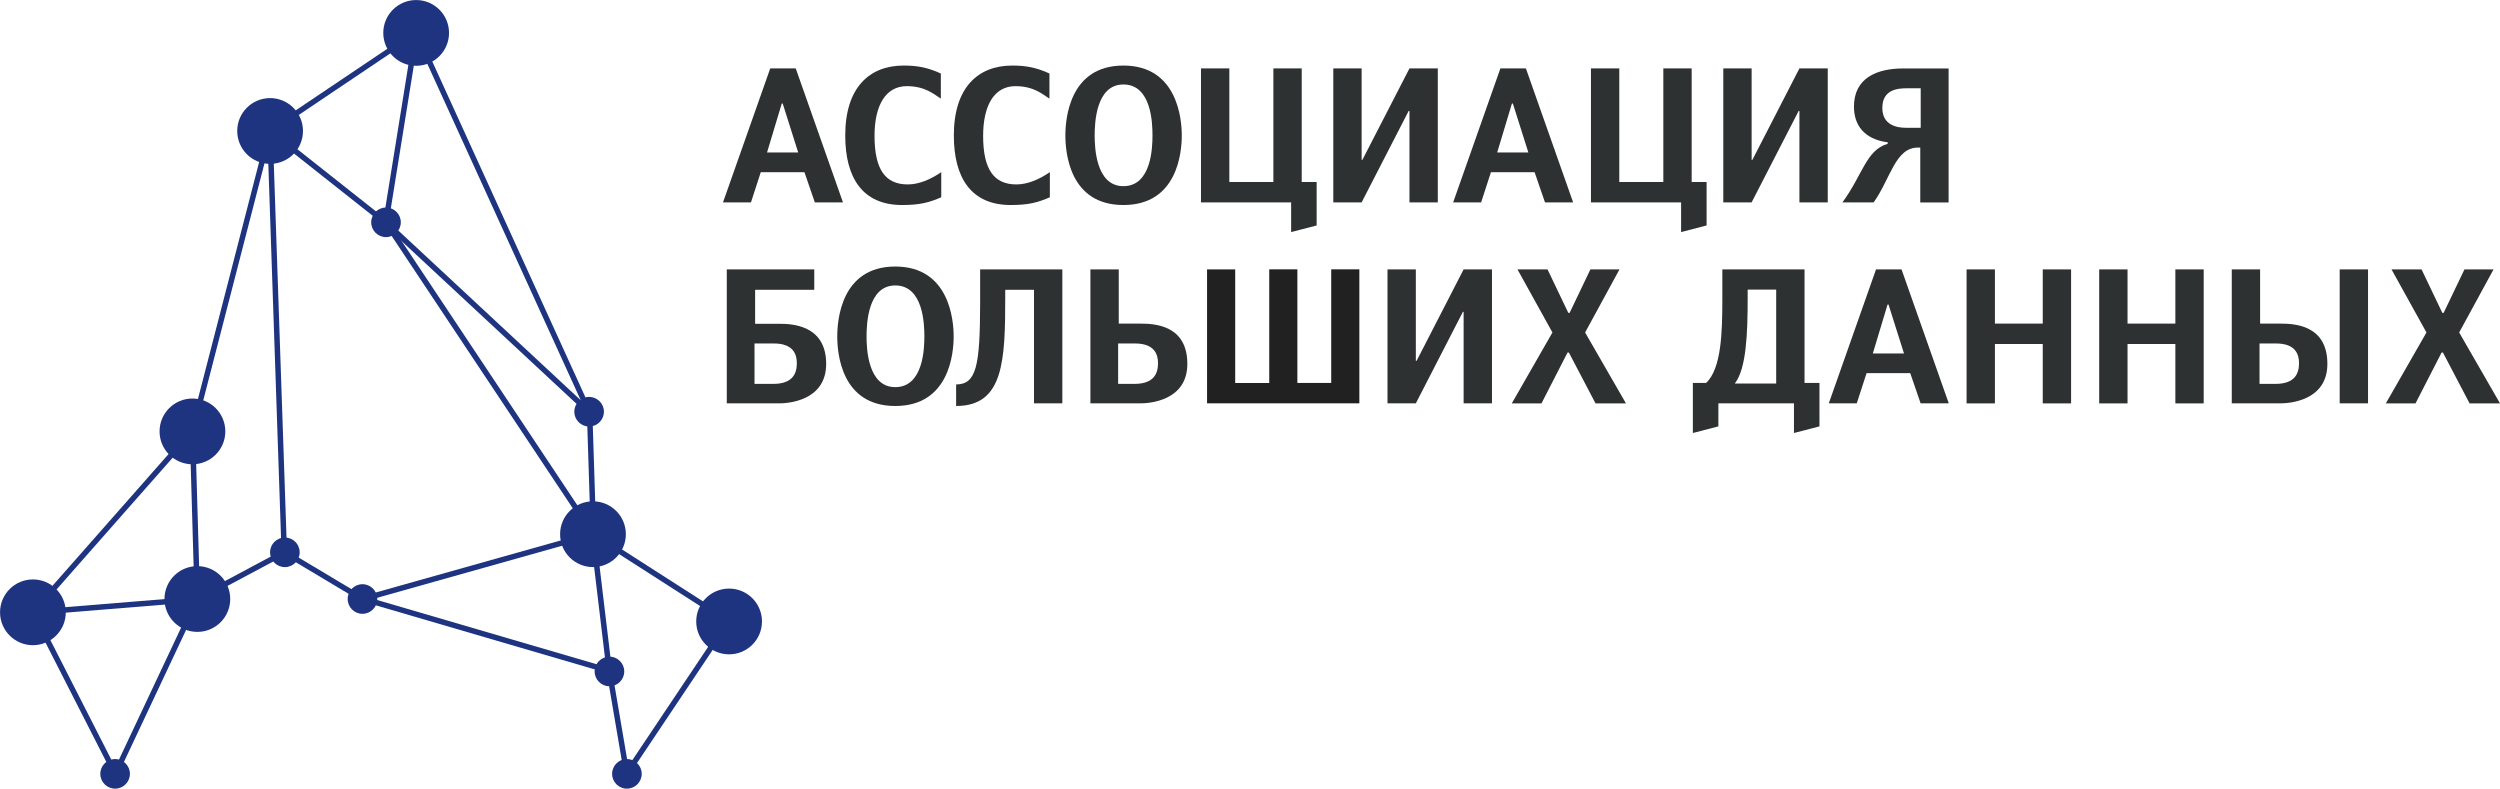 <?xml version="1.0" encoding="utf-8"?>
<!-- Generator: Adobe Illustrator 25.2.3, SVG Export Plug-In . SVG Version: 6.00 Build 0)  -->
<svg version="1.1" id="Слой_1" xmlns="http://www.w3.org/2000/svg" xmlns:xlink="http://www.w3.org/1999/xlink" x="0px" y="0px"
	 viewBox="0 0 732.96 231.21" enable-background="new 0 0 732.96 231.21" xml:space="preserve">
<g>
	<g>
		<path fill="#2E3132" d="M220.17,59.34h-8.2l13.85-39.28h7.48l13.85,39.28h-8.25l-3.05-8.86h-12.8L220.17,59.34z M229.48,30.36
			h-0.28l-4.32,14.35h9.14L229.48,30.36z"/>
		<path fill="#2E3132" d="M266.15,54.07c3.27,0,6.65-1.44,9.81-3.6v7.37c-3.38,1.44-5.98,2.27-11.47,2.27
			c-11.69,0-16.68-8.09-16.68-20.39c0-14.07,7.09-20.5,17.12-20.5c3.82,0,6.93,0.5,10.91,2.33v7.37c-1.88-1.16-4.49-3.66-9.97-3.66
			c-6.26,0-9.47,5.71-9.47,14.57C256.4,49.7,259.56,54.07,266.15,54.07z"/>
		<path fill="#2E3132" d="M297.99,54.07c3.27,0,6.65-1.44,9.81-3.6v7.37c-3.38,1.44-5.98,2.27-11.47,2.27
			c-11.69,0-16.68-8.09-16.68-20.39c0-14.07,7.09-20.5,17.12-20.5c3.82,0,6.92,0.5,10.91,2.33v7.37c-1.88-1.16-4.49-3.66-9.97-3.66
			c-6.26,0-9.47,5.71-9.47,14.57C288.24,49.7,291.4,54.07,297.99,54.07z"/>
		<path fill="#2E3132" d="M329.36,60.11c-15.84,0-17.01-15.46-17.01-20.39c0-4.82,1.16-20.5,17.01-20.5
			c15.84,0,17.12,15.68,17.12,20.5C346.48,44.66,345.21,60.11,329.36,60.11z M329.36,24.77c-8.09,0-8.42,11.41-8.42,14.96
			c0,3.43,0.33,14.85,8.42,14.85c8.25,0,8.53-11.41,8.53-14.85C337.89,36.18,337.62,24.77,329.36,24.77z"/>
		<path fill="#2E3132" d="M378.54,59.34h-26.43V20.06h8.31v33.3h12.91v-33.3h8.31v33.3h4.38V66.1l-7.48,1.94V59.34z"/>
		<path fill="#2E3132" d="M413.23,20.06h8.31v39.28h-8.31V32.52H413l-13.79,26.81h-8.31V20.06h8.31v26.81h0.22L413.23,20.06z"/>
		<path fill="#2E3132" d="M434.24,59.34h-8.2l13.85-39.28h7.48l13.85,39.28h-8.25l-3.05-8.86h-12.8L434.24,59.34z M443.55,30.36
			h-0.28l-4.32,14.35h9.14L443.55,30.36z"/>
		<path fill="#2E3132" d="M492.87,59.34h-26.43V20.06h8.31v33.3h12.91v-33.3h8.31v33.3h4.38V66.1l-7.48,1.94V59.34z"/>
		<path fill="#2E3132" d="M527.56,20.06h8.31v39.28h-8.31V32.52h-0.22l-13.79,26.81h-8.31V20.06h8.31v26.81h0.22L527.56,20.06z"/>
		<path fill="#2E3132" d="M540.17,59.34c6.04-8.25,6.92-15.29,13.24-17.17l0.06-0.44c-7.15-0.94-9.92-5.26-9.92-10.47
			c0-8.42,6.76-11.19,14.4-11.19h13.35v39.28h-8.31V43.27h-0.72c-6.65,0-8.09,9.36-12.96,16.07H540.17z M563.11,25.88h-3.82
			c-2.49,0-7.42,0.11-7.42,5.76c0,5.15,4.43,5.82,6.87,5.82h4.38V25.88z"/>
		<path fill="#2E3132" d="M221.39,94.93h7.09c3.55,0,13.74,0.28,13.74,11.75c0,10.86-11.19,11.58-13.79,11.58h-15.35V78.98h25.65
			v5.98h-17.34V94.93z M221.22,112.55h5.48c5.82,0,6.92-3.16,6.92-6.09c0-2.6-1.05-5.76-6.76-5.76h-5.65V112.55z"/>
		<path fill="#2E3132" d="M262.48,119.03c-15.84,0-17.01-15.46-17.01-20.39c0-4.82,1.16-20.5,17.01-20.5
			c15.84,0,17.12,15.68,17.12,20.5C279.6,103.58,278.32,119.03,262.48,119.03z M262.48,83.69c-8.09,0-8.42,11.41-8.42,14.96
			c0,3.43,0.33,14.85,8.42,14.85c8.25,0,8.53-11.41,8.53-14.85C271.01,95.1,270.73,83.69,262.48,83.69z"/>
		<path fill="#2E3132" d="M294.72,84.96v1.99c0,18.78-0.44,32.08-14.4,32.08v-6.32c6.04,0,6.98-5.76,7.04-23.49V78.98h24.1v39.28
			h-8.31v-33.3H294.72z"/>
		<path fill="#2E3132" d="M328,94.88h6.37c3.93,0,13.74,0.33,13.74,11.8c0,10.86-11.19,11.58-13.79,11.58h-14.63V78.98H328V94.88z
			 M327.83,112.55h4.76c5.82,0,6.92-3.16,6.92-6.09c0-2.6-1.05-5.76-6.76-5.76h-4.93V112.55z"/>
		<path fill="#212121" d="M372.12,112.27v-33.3h8.25v33.3h9.92v-33.3h8.25v39.28h-44.65V78.98h8.25v33.3H372.12z"/>
		<path fill="#2E3132" d="M429.11,78.98h8.31v39.28h-8.31V91.44h-0.22l-13.79,26.81h-8.31V78.98h8.31v26.81h0.22L429.11,78.98z"/>
		<path fill="#2E3132" d="M466.28,78.98h8.53l-10.08,18.5l11.97,20.78h-8.92l-7.81-14.9h-0.39l-7.64,14.9h-8.7l11.91-20.78
			l-10.25-18.5h8.81l6.09,12.74h0.39L466.28,78.98z"/>
		<path fill="#2E3132" d="M529.06,112.27h4.38v12.74l-7.48,1.94v-8.7H503.8v6.76l-7.48,1.94v-14.68h3.88
			c4.49-4.16,4.76-14.9,4.76-24.54v-8.75h24.1V112.27z M512.39,84.91v2.27c0,10.75-0.39,20.89-3.77,25.26h12.13V84.91H512.39z"/>
		<path fill="#2E3132" d="M544.37,118.26h-8.2l13.85-39.28h7.48l13.85,39.28h-8.25l-3.05-8.86h-12.8L544.37,118.26z M553.68,89.28
			h-0.28l-4.32,14.35h9.14L553.68,89.28z"/>
		<path fill="#2E3132" d="M598.9,94.88v-15.9h8.31v39.28h-8.31v-17.4h-14.02v17.4h-8.31V78.98h8.31v15.9H598.9z"/>
		<path fill="#2E3132" d="M637.78,94.88v-15.9h8.31v39.28h-8.31v-17.4h-14.02v17.4h-8.31V78.98h8.31v15.9H637.78z"/>
		<path fill="#2E3132" d="M662.63,94.88h5.98c3.93,0,13.74,0.33,13.74,11.8c0,10.86-11.19,11.58-13.79,11.58h-14.24V78.98h8.31
			V94.88z M662.47,112.55h4.65c5.82,0,6.92-3.16,6.92-6.09c0-2.6-1.05-5.76-6.76-5.76h-4.82V112.55z M685.96,78.98h8.31v39.28h-8.31
			V78.98z"/>
		<path fill="#2E3132" d="M722.54,78.98h8.53l-10.08,18.5l11.97,20.78h-8.92l-7.81-14.9h-0.39l-7.65,14.9h-8.7l11.91-20.78
			l-10.25-18.5h8.81l6.09,12.74h0.39L722.54,78.98z"/>
	</g>
	<g>
		<g>
			<circle fill="#1E3480" cx="122.01" cy="9.65" r="9.64"/>
		</g>
		<g>
			<circle fill="#1E3480" cx="79.19" cy="38.4" r="9.64"/>
		</g>
		<g>
			<circle fill="#1E3480" cx="56.42" cy="126.48" r="9.64"/>
		</g>
		<g>
			<circle fill="#1E3480" cx="9.65" cy="179.52" r="9.64"/>
		</g>
		<g>
			<circle fill="#1E3480" cx="57.86" cy="175.62" r="9.64"/>
		</g>
		<g>
			<circle fill="#1E3480" cx="173.85" cy="156.62" r="9.64"/>
		</g>
		<g>
			<circle fill="#1E3480" cx="213.76" cy="182.2" r="9.64"/>
		</g>
		<g>
			<circle fill="#1E3480" cx="33.75" cy="226.88" r="4.34"/>
		</g>
		<g>
			<circle fill="#1E3480" cx="83.52" cy="161.93" r="4.34"/>
		</g>
		<g>
			<circle fill="#1E3480" cx="113.17" cy="65.18" r="4.34"/>
		</g>
		<g>
			<circle fill="#1E3480" cx="172.72" cy="120.71" r="4.34"/>
		</g>
		<g>
			<circle fill="#1E3480" cx="106.27" cy="175.62" r="4.34"/>
		</g>
		<g>
			<circle fill="#1E3480" cx="178.68" cy="196.86" r="4.34"/>
		</g>
		<g>
			<circle fill="#1E3480" cx="183.8" cy="226.88" r="4.34"/>
		</g>
		<g>
			
				<rect x="56.34" y="126.47" transform="matrix(1 -0.029 0.029 1 -4.383 1.732)" fill="#1E3480" width="1.61" height="49.16"/>
		</g>
		<g>
			
				<rect x="9.57" y="176.77" transform="matrix(0.997 -0.081 0.081 0.997 -14.277 3.319)" fill="#1E3480" width="48.37" height="1.61"/>
		</g>
		<g>
			
				<rect x="56.15" y="167.99" transform="matrix(0.882 -0.471 0.471 0.882 -71.16 53.152)" fill="#1E3480" width="29" height="1.61"/>
		</g>
		<g>
			
				<rect x="146.56" y="4.13" transform="matrix(0.91 -0.415 0.415 0.91 -13.76 67.093)" fill="#1E3480" width="1.61" height="122.09"/>
		</g>
		<g>
			
				<rect x="172.48" y="120.7" transform="matrix(1 -0.032 0.032 1 -4.289 5.537)" fill="#1E3480" width="1.61" height="35.92"/>
		</g>
		<g>
			
				<rect x="95.33" y="30.2" transform="matrix(0.62 -0.784 0.784 0.62 -4.141 95.058)" fill="#1E3480" width="1.61" height="43.22"/>
		</g>
		<g>
			
				<rect x="142.66" y="56.03" transform="matrix(0.833 -0.554 0.554 0.833 -37.415 97.983)" fill="#1E3480" width="1.61" height="109.77"/>
		</g>
		<g>
			
				<rect x="89.4" y="36.63" transform="matrix(0.159 -0.987 0.987 0.159 61.934 147.544)" fill="#1E3480" width="56.28" height="1.61"/>
		</g>
		<g>
			
				<rect x="22.32" y="81.64" transform="matrix(0.25 -0.968 0.968 0.25 -28.975 127.471)" fill="#1E3480" width="90.97" height="1.61"/>
		</g>
		<g>
			
				<rect x="80.51" y="38.36" transform="matrix(0.999 -0.034 0.034 0.999 -3.396 2.854)" fill="#1E3480" width="1.61" height="123.63"/>
		</g>
		<g>
			
				<rect x="20.89" y="176.63" transform="matrix(0.891 -0.454 0.454 0.891 -89.817 31.955)" fill="#1E3480" width="1.61" height="53.14"/>
		</g>
		<g>
			
				<rect x="-2.32" y="152.2" transform="matrix(0.661 -0.75 0.75 0.661 -103.584 76.607)" fill="#1E3480" width="70.72" height="1.61"/>
		</g>
		<g>
			
				<rect x="141.67" y="148.51" transform="matrix(0.281 -0.96 0.96 0.281 -76.343 270.532)" fill="#1E3480" width="1.61" height="75.46"/>
		</g>
		<g>
			
				<rect x="180.44" y="196.65" transform="matrix(0.986 -0.168 0.168 0.986 -33.065 33.516)" fill="#1E3480" width="1.61" height="30.45"/>
		</g>
		<g>
			
				<rect x="171.89" y="203.73" transform="matrix(0.556 -0.831 0.831 0.556 -81.781 255.869)" fill="#1E3480" width="53.79" height="1.61"/>
		</g>
		<g>
			
				<rect x="193" y="145.71" transform="matrix(0.54 -0.842 0.842 0.54 -53.41 241.139)" fill="#1E3480" width="1.61" height="47.4"/>
		</g>
		<g>
			
				<rect x="175.46" y="156.48" transform="matrix(0.993 -0.119 0.119 0.993 -19.803 22.261)" fill="#1E3480" width="1.61" height="40.53"/>
		</g>
		<g>
			
				<rect x="94.05" y="155.49" transform="matrix(0.513 -0.858 0.858 0.513 -98.693 163.523)" fill="#1E3480" width="1.61" height="26.61"/>
		</g>
		<g>
			
				<rect x="142.09" y="52.23" transform="matrix(0.681 -0.732 0.732 0.681 -22.504 134.243)" fill="#1E3480" width="1.61" height="81.47"/>
		</g>
		<g>
			
				<rect x="104.96" y="165.32" transform="matrix(0.963 -0.271 0.271 0.963 -39.71 44.072)" fill="#1E3480" width="70.2" height="1.61"/>
		</g>
		<g>
			
				<rect x="74.81" y="23.22" transform="matrix(0.83 -0.558 0.558 0.83 3.696 60.177)" fill="#1E3480" width="51.58" height="1.61"/>
		</g>
		<g>
			
				<rect x="17.49" y="200.44" transform="matrix(0.426 -0.905 0.905 0.426 -155.802 157.046)" fill="#1E3480" width="56.64" height="1.61"/>
		</g>
	</g>
</g>
</svg>
